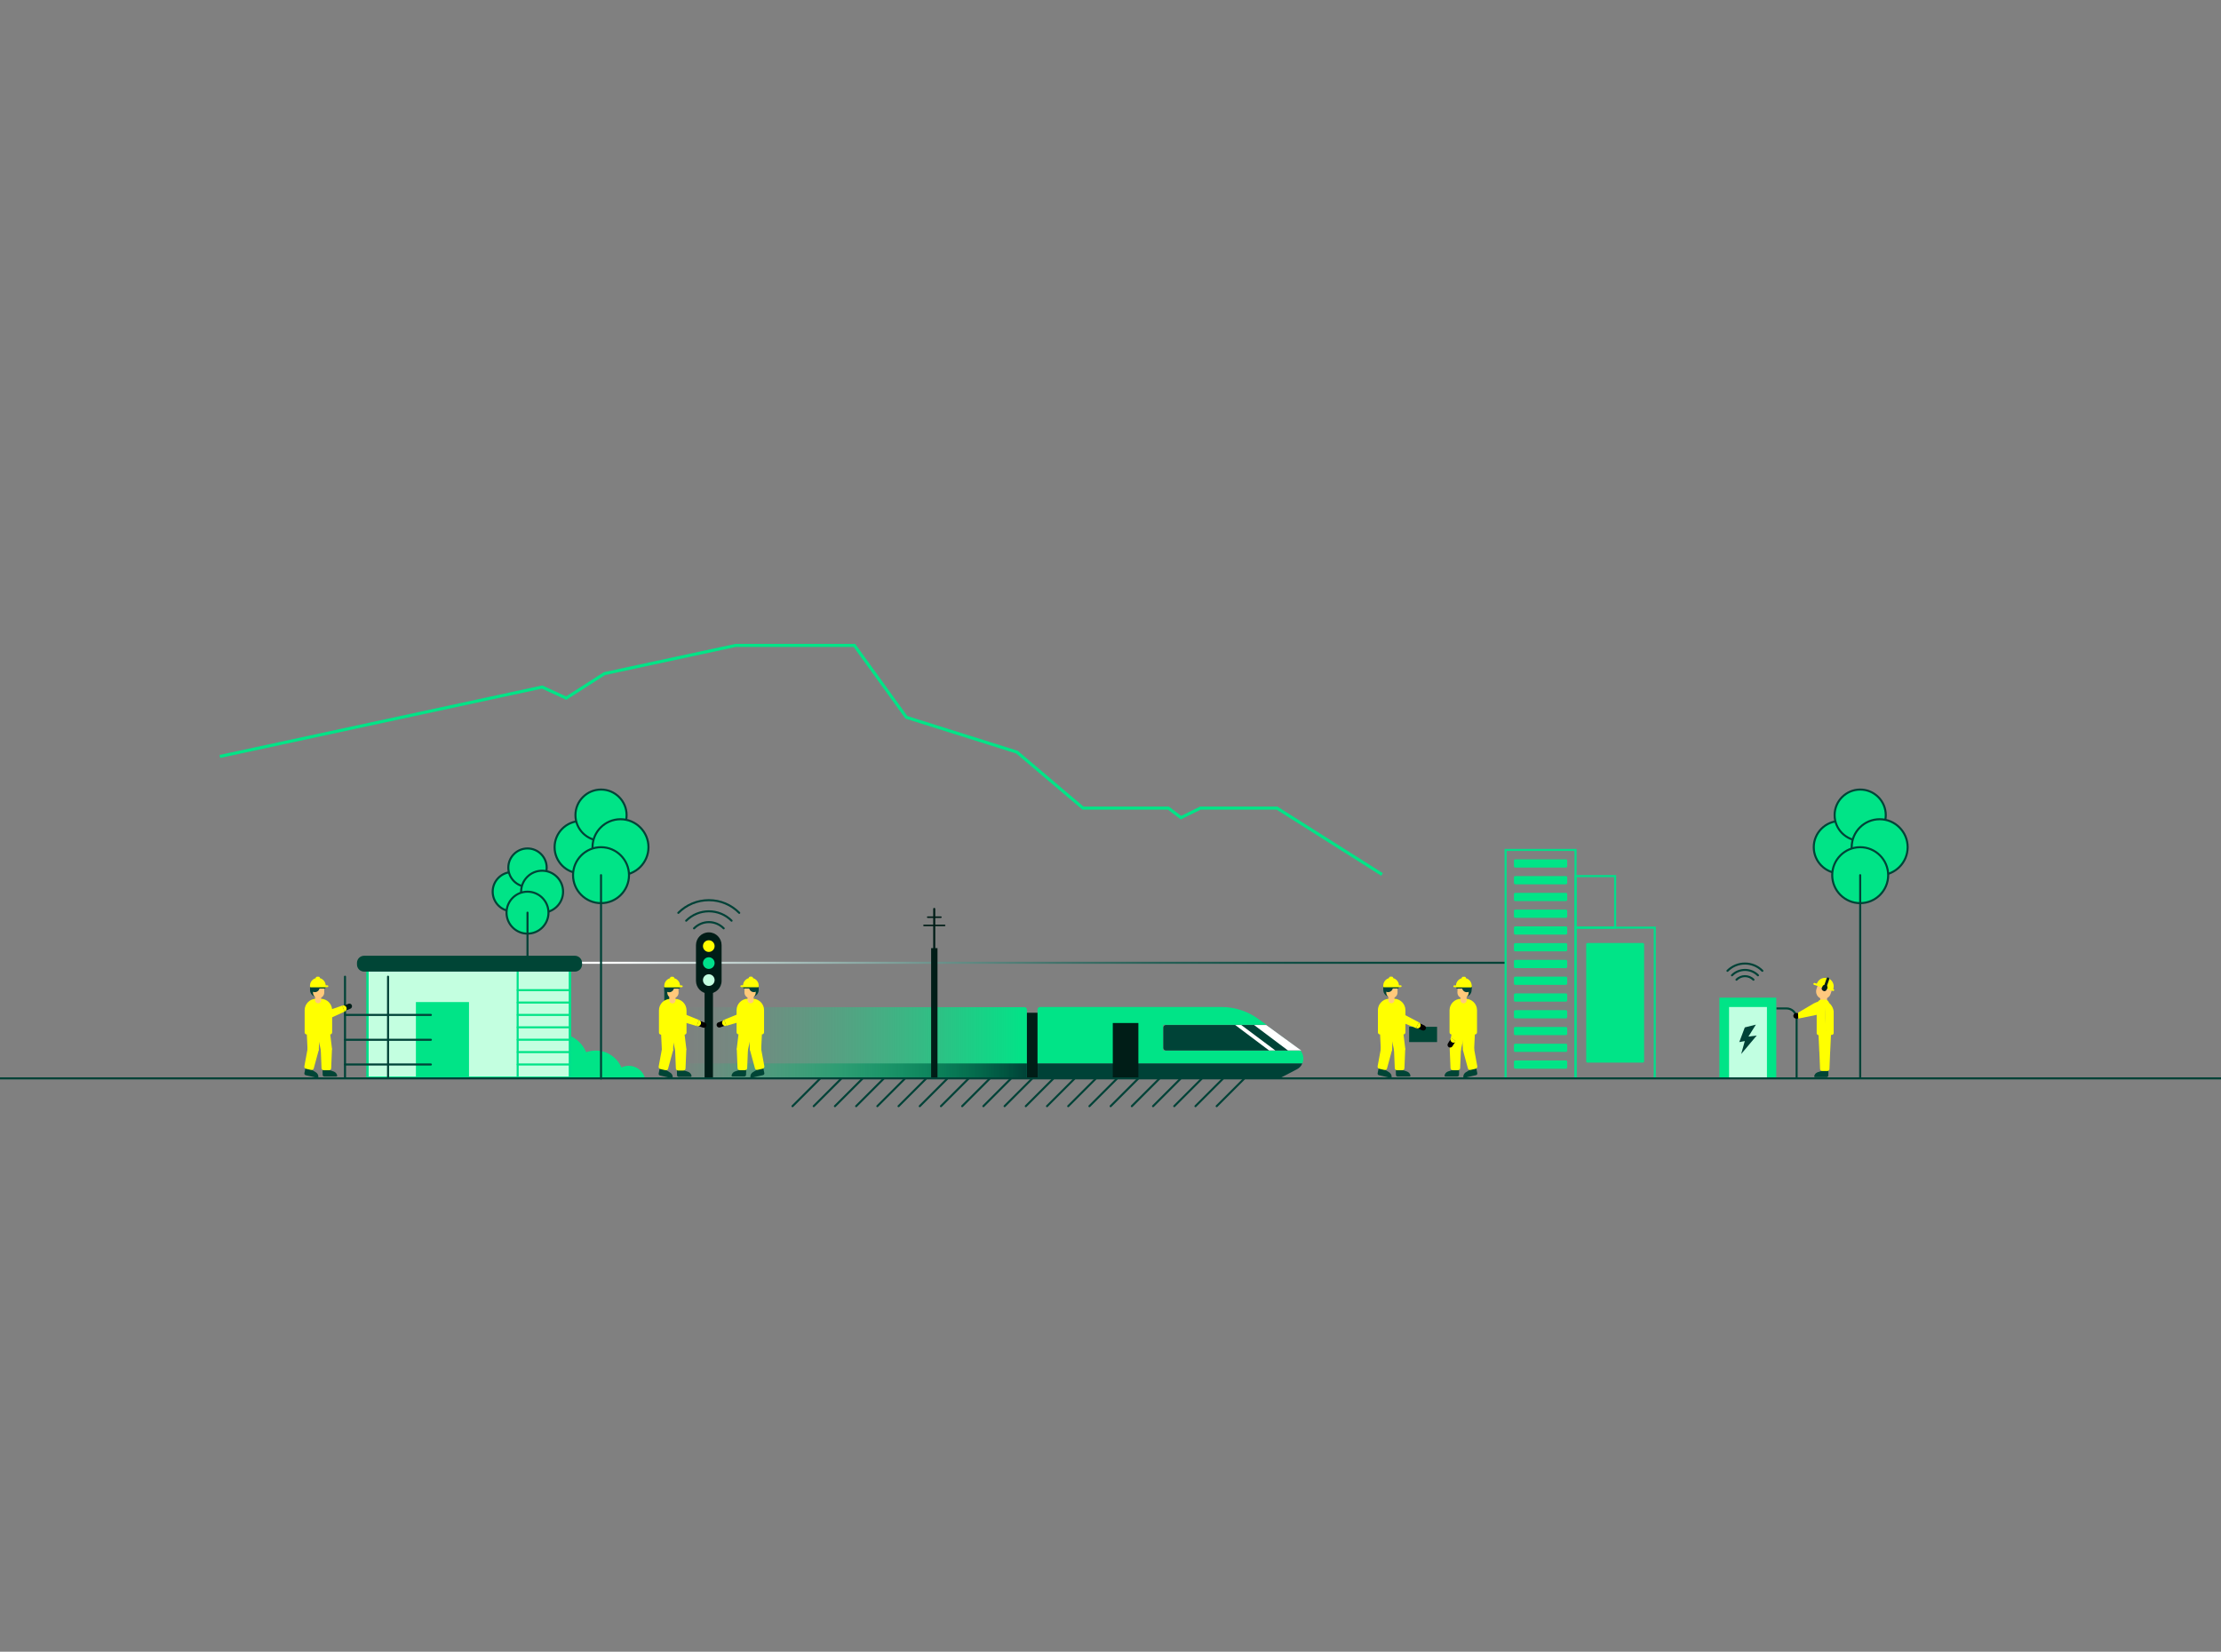 <svg viewBox="0 0 2573.26 1914.19" xmlns:xlink="http://www.w3.org/1999/xlink" xmlns="http://www.w3.org/2000/svg" id="Layer_1">
  <rect x="0" y="0" width="2573.26" height="1914.19" fill="#808080" stroke="none"/>
  <defs>
    <style>
      .cls-1 {
        fill: url(#linear-gradient);
      }

      .cls-2 {
        fill: #00e487;
      }

      .cls-3 {
        fill: #00e08b;
      }

      .cls-4 {
        fill: #004237;
      }

      .cls-5 {
        fill: #004536;
      }

      .cls-6 {
        fill: #004337;
      }

      .cls-7 {
        fill: #004437;
      }

      .cls-8 {
        fill: #001d17;
      }

      .cls-9 {
        fill: #fff;
      }

      .cls-10 {
        fill: #ff0;
      }

      .cls-11 {
        fill: #ffc97a;
      }

      .cls-12 {
        fill: #ffc87e;
      }

      .cls-13 {
        fill: #c1ffe1;
      }

      .cls-14 {
        fill: #c3ffe0;
      }

      .cls-15 {
        fill: url(#linear-gradient-3);
      }

      .cls-16 {
        fill: url(#linear-gradient-2);
      }
    </style>
    <linearGradient gradientUnits="userSpaceOnUse" gradientTransform="translate(-328.26 970)" y2="145.77" x2="2072.64" y1="145.77" x1="970.81" id="linear-gradient">
      <stop stop-color="#fff" offset=".06"></stop>
      <stop stop-color="#cddad8" offset=".16"></stop>
      <stop stop-color="#97b2ae" offset=".29"></stop>
      <stop stop-color="#699089" offset=".41"></stop>
      <stop stop-color="#43736b" offset=".53"></stop>
      <stop stop-color="#255e54" offset=".65"></stop>
      <stop stop-color="#104e44" offset=".77"></stop>
      <stop stop-color="#04453a" offset=".89"></stop>
      <stop stop-color="#004237" offset="1"></stop>
    </linearGradient>
    <linearGradient gradientUnits="userSpaceOnUse" gradientTransform="translate(444.55 970)" y2="238.69" x2="745.25" y1="238.69" x1="318.82" id="linear-gradient-2">
      <stop stop-opacity="0" stop-color="#00e487" offset="0"></stop>
      <stop stop-opacity=".03" stop-color="#00e487" offset=".1"></stop>
      <stop stop-opacity=".1" stop-color="#00e487" offset=".23"></stop>
      <stop stop-opacity=".23" stop-color="#00e487" offset=".39"></stop>
      <stop stop-opacity=".4" stop-color="#00e487" offset=".56"></stop>
      <stop stop-opacity=".62" stop-color="#00e487" offset=".74"></stop>
      <stop stop-opacity=".89" stop-color="#00e487" offset=".93"></stop>
      <stop stop-color="#00e487" offset="1"></stop>
    </linearGradient>
    <linearGradient gradientUnits="userSpaceOnUse" gradientTransform="translate(444.55 970)" y2="271.18" x2="745.25" y1="271.18" x1="318.82" id="linear-gradient-3">
      <stop stop-opacity="0" stop-color="#00e487" offset=".04"></stop>
      <stop stop-color="#004237" offset="1"></stop>
    </linearGradient>
  </defs>
  <path d="M747.05,1248.74c-2.45-7.86-9.91-13.58-18.59-13.58-3.06,0-5.92,.71-8.48,1.94-5-11.54-16.44-19.61-29.82-19.61-3.88,0-7.56,.71-11.03,1.94-5.41-12.97-18.28-22.06-33.19-22.06-17.05,0-31.25,11.85-35.03,27.67h-.2c-11.44,0-20.73,9.29-20.73,20.73,0,1.02,.1,2.04,.2,3.06v-.1" class="cls-2"></path>
  <rect height="2.37" width="1101.83" y="1114.58" x="642.56" class="cls-1"></rect>
  <g>
    <path d="M1189.79,1170.16v80.01h-426.42v-82.93h423.5c1.76,0,2.93,1.17,2.93,2.93Z" class="cls-16"></path>
    <rect height="76.49" width="12.68" y="1173.67" x="1189.79" class="cls-8"></rect>
    <path d="M1508.8,1232.6h-306.72v-62.64c0-1.56,1.37-2.93,2.93-2.93h210.52c15.42,0,30.44,5.07,42.93,14.24l8.98,6.44h-119.62v29.66h158.84c3.51,4.1,4.49,10.15,2.15,15.22Z" class="cls-2"></path>
    <path d="M1502.17,1239.43l-20.29,10.54h-279.6v-17.56h306.53c-1.17,3.12-3.51,5.46-6.63,7.02Z" class="cls-4"></path>
    <path d="M1347.82,1190.84c0-1.56,1.37-2.93,2.93-2.93h116.5l36.88,27.12c.98,.59,1.76,1.56,2.54,2.34h-155.91c-1.56,0-2.93-1.37-2.93-2.93v-23.61Z" class="cls-6"></path>
    <rect height="64.4" width="29.66" y="1185.57" x="1289.28" class="cls-8"></rect>
    <polygon points="1492.22 1217.38 1453 1187.91 1467.24 1187.91 1507.63 1217.38 1492.22 1217.38" class="cls-9"></polygon>
    <polygon points="1470.36 1217.38 1431.14 1187.91 1438.17 1187.91 1477.58 1217.38 1470.36 1217.38" class="cls-9"></polygon>
    <rect height="17.56" width="426.42" y="1232.4" x="763.37" class="cls-15"></rect>
  </g>
  <g>
    <g>
      <circle transform="translate(-209.79 822.11) rotate(-20.83)" r="30.32" cy="981.82" cx="2131.76" class="cls-2"></circle>
      <path d="M2131.76,1013.33c-17.37,0-31.51-14.14-31.51-31.51s14.14-31.51,31.51-31.51,31.51,14.14,31.51,31.51-14.14,31.51-31.51,31.51Zm0-60.65c-16.07,0-29.14,13.07-29.14,29.14s13.07,29.14,29.14,29.14,29.14-13.07,29.14-29.14-13.07-29.14-29.14-29.14Z" class="cls-7"></path>
    </g>
    <g>
      <circle transform="translate(740.69 2825.18) rotate(-76.72)" r="29.63" cy="944.64" cx="2155.23" class="cls-2"></circle>
      <path d="M2155.23,975.46c-16.99,0-30.82-13.83-30.82-30.82s13.83-30.82,30.82-30.82,30.82,13.83,30.82,30.82-13.83,30.82-30.82,30.82Zm0-59.27c-15.69,0-28.45,12.76-28.45,28.45s12.76,28.45,28.45,28.45,28.45-12.76,28.45-28.45-12.76-28.45-28.45-28.45Z" class="cls-7"></path>
    </g>
    <g>
      <circle transform="translate(859.8 2974.21) rotate(-80.78)" r="32.41" cy="981.82" cx="2177.79" class="cls-2"></circle>
      <path d="M2177.79,1015.42c-18.53,0-33.6-15.07-33.6-33.6s15.07-33.6,33.6-33.6,33.6,15.07,33.6,33.6-15.07,33.6-33.6,33.6Zm0-64.83c-17.22,0-31.23,14.01-31.23,31.23s14.01,31.23,31.23,31.23,31.23-14.01,31.23-31.23-14.01-31.23-31.23-31.23Z" class="cls-7"></path>
    </g>
    <g>
      <circle r="32.41" cy="1014.23" cx="2155.23" class="cls-2"></circle>
      <path d="M2155.23,1047.83c-18.53,0-33.6-15.07-33.6-33.6s15.07-33.6,33.6-33.6,33.6,15.07,33.6,33.6-15.07,33.6-33.6,33.6Zm0-64.83c-17.22,0-31.23,14.01-31.23,31.23s14.01,31.23,31.23,31.23,31.23-14.01,31.23-31.23-14.01-31.23-31.23-31.23Z" class="cls-7"></path>
    </g>
    <path d="M2155.23,1249.9c-.65,0-1.19-.53-1.19-1.19v-234.49c0-.66,.53-1.19,1.19-1.19s1.19,.53,1.19,1.19v234.49c0,.66-.53,1.19-1.19,1.19Z" class="cls-4"></path>
  </g>
  <g>
    <g>
      <circle transform="translate(-305.12 303.4) rotate(-20.83)" r="30.32" cy="981.82" cx="672.88" class="cls-2"></circle>
      <path d="M672.88,1013.33c-17.37,0-31.51-14.14-31.51-31.51s14.14-31.51,31.51-31.51,31.51,14.14,31.51,31.51-14.14,31.51-31.51,31.51Zm0-60.65c-16.07,0-29.14,13.07-29.14,29.14s13.07,29.14,29.14,29.14,29.14-13.07,29.14-29.14-13.07-29.14-29.14-29.14Z" class="cls-7"></path>
    </g>
    <g>
      <circle transform="translate(-383 1405.33) rotate(-76.72)" r="29.63" cy="944.64" cx="696.35" class="cls-2"></circle>
      <path d="M696.35,975.46c-16.99,0-30.82-13.83-30.82-30.82s13.83-30.82,30.82-30.82,30.82,13.83,30.82,30.82-13.83,30.82-30.82,30.82Zm0-59.27c-15.69,0-28.45,12.76-28.45,28.45s12.76,28.45,28.45,28.45,28.45-12.76,28.45-28.45-12.76-28.45-28.45-28.45Z" class="cls-7"></path>
    </g>
    <g>
      <circle transform="translate(-365.39 1534.18) rotate(-80.78)" r="32.41" cy="981.82" cx="718.91" class="cls-2"></circle>
      <path d="M718.91,1015.42c-18.53,0-33.6-15.07-33.6-33.6s15.07-33.6,33.6-33.6,33.6,15.07,33.6,33.6-15.07,33.6-33.6,33.6Zm0-64.83c-17.22,0-31.23,14.01-31.23,31.23s14.01,31.23,31.23,31.23,31.23-14.01,31.23-31.23-14.01-31.23-31.23-31.23Z" class="cls-7"></path>
    </g>
    <g>
      <circle r="32.41" cy="1014.23" cx="696.35" class="cls-2"></circle>
      <path d="M696.35,1047.83c-18.53,0-33.6-15.07-33.6-33.6s15.07-33.6,33.6-33.6,33.6,15.07,33.6,33.6-15.07,33.6-33.6,33.6Zm0-64.83c-17.22,0-31.23,14.01-31.23,31.23s14.01,31.23,31.23,31.23,31.23-14.01,31.23-31.23-14.01-31.23-31.23-31.23Z" class="cls-7"></path>
    </g>
    <path d="M696.35,1251.12c-.65,0-1.19-.53-1.19-1.19v-235.71c0-.66,.53-1.19,1.19-1.19s1.19,.53,1.19,1.19v235.71c0,.66-.53,1.19-1.19,1.19Z" class="cls-4"></path>
  </g>
  <g>
    <g>
      <circle transform="translate(-328.63 278.57) rotate(-20.83)" r="22.74" cy="1033.37" cx="593.57" class="cls-2"></circle>
      <path d="M593.57,1057.3c-13.19,0-23.93-10.73-23.93-23.93s10.73-23.93,23.93-23.93,23.93,10.73,23.93,23.93-10.73,23.93-23.93,23.93Zm0-45.49c-11.89,0-21.56,9.67-21.56,21.56s9.67,21.56,21.56,21.56,21.56-9.67,21.56-21.56-9.67-21.56-21.56-21.56Z" class="cls-7"></path>
    </g>
    <g>
      <circle transform="translate(-507.83 1369.3) rotate(-76.72)" r="22.23" cy="1005.49" cx="611.17" class="cls-2"></circle>
      <path d="M611.17,1028.9c-12.91,0-23.41-10.5-23.41-23.41s10.5-23.41,23.41-23.41,23.41,10.5,23.41,23.41-10.5,23.41-23.41,23.41Zm0-44.45c-11.6,0-21.04,9.44-21.04,21.04s9.44,21.04,21.04,21.04,21.04-9.44,21.04-21.04-9.44-21.04-21.04-21.04Z" class="cls-7"></path>
    </g>
    <g>
      <circle transform="translate(-492.55 1487.82) rotate(-80.78)" r="24.31" cy="1033.37" cx="628.09" class="cls-2"></circle>
      <path d="M628.09,1058.87c-14.06,0-25.5-11.44-25.5-25.49s11.44-25.5,25.5-25.5,25.5,11.44,25.5,25.5-11.44,25.49-25.5,25.49Zm0-48.62c-12.75,0-23.12,10.37-23.12,23.13s10.37,23.12,23.12,23.12,23.12-10.37,23.12-23.12-10.37-23.13-23.12-23.13Z" class="cls-7"></path>
    </g>
    <g>
      <circle r="24.31" cy="1057.68" cx="611.17" class="cls-2"></circle>
      <path d="M611.17,1083.18c-14.06,0-25.5-11.44-25.5-25.5s11.44-25.49,25.5-25.49,25.5,11.44,25.5,25.49-11.44,25.5-25.5,25.5Zm0-48.62c-12.75,0-23.12,10.37-23.12,23.12s10.37,23.13,23.12,23.13,23.12-10.37,23.12-23.13-10.37-23.12-23.12-23.12Z" class="cls-7"></path>
    </g>
    <path d="M611.17,1224.98c-.65,0-1.19-.53-1.19-1.19v-166.11c0-.66,.53-1.19,1.19-1.19s1.19,.53,1.19,1.19v166.11c0,.66-.53,1.19-1.19,1.19Z" class="cls-4"></path>
  </g>
  <g>
    <g>
      <path d="M821.2,1080.51h0c8.37,0,14.84,6.75,14.84,14.84v41.29c0,8.37-6.75,14.84-14.84,14.84h0c-8.37,0-14.84-6.75-14.84-14.84v-41.29c0-8.1,6.48-14.84,14.84-14.84Z" class="cls-8"></path>
      <circle r="6.75" cy="1096.43" cx="821.2" class="cls-10"></circle>
      <circle r="6.75" cy="1116.13" cx="821.2" class="cls-3"></circle>
      <circle r="6.75" cy="1135.83" cx="821.2" class="cls-14"></circle>
    </g>
    <rect height="102.56" width="9.72" y="1146.9" x="816.34" class="cls-8"></rect>
  </g>
  <g>
    <g>
      <g>
        <rect height="130.25" width="234.41" y="1118.47" x="425.8" class="cls-14"></rect>
        <path d="M661.39,1249.9h-236.78v-132.62h236.78v132.62Zm-234.41-2.37h232.04v-127.88h-232.04v127.88Z" class="cls-3"></path>
      </g>
      <g>
        <rect height="130.25" width="60.9" y="1118.47" x="599.76" class="cls-14"></rect>
        <path d="M661.85,1249.9h-63.27v-132.62h63.27v132.62Zm-60.9-2.37h58.53v-127.88h-58.53v127.88Z" class="cls-3"></path>
      </g>
      <rect height="87.43" width="61.51" y="1161.29" x="481.87" class="cls-2"></rect>
      <path d="M661.39,1249.9h-236.78v-132.62h236.78v132.62Zm-234.41-2.37h232.04v-127.88h-232.04v127.88Z" class="cls-3"></path>
      <path d="M674.38,1115.91v1.81c0,4.67-3.77,8.29-8.29,8.29h-244.21c-4.67,0-8.29-3.77-8.29-8.29v-1.81c0-4.67,3.77-8.29,8.29-8.29h244.21c4.52,0,8.29,3.77,8.29,8.29Z" class="cls-5"></path>
    </g>
    <path d="M399.72,1249.45c-.65,0-1.19-.53-1.19-1.19v-116.38c0-.66,.53-1.19,1.19-1.19s1.19,.53,1.19,1.19v116.38c0,.66-.53,1.19-1.19,1.19Z" class="cls-4"></path>
    <g>
      <path d="M499.21,1177.39h-99.49c-.65,0-1.19-.53-1.19-1.19s.53-1.19,1.19-1.19h99.49c.65,0,1.19,.53,1.19,1.19s-.53,1.19-1.19,1.19Z" class="cls-4"></path>
      <path d="M499.21,1206.19h-99.49c-.65,0-1.19-.53-1.19-1.19s.53-1.19,1.19-1.19h99.49c.65,0,1.19,.53,1.19,1.19s-.53,1.19-1.19,1.19Z" class="cls-4"></path>
      <path d="M499.21,1234.83h-99.49c-.65,0-1.19-.53-1.19-1.19s.53-1.19,1.19-1.19h99.49c.65,0,1.19,.53,1.19,1.19s-.53,1.19-1.19,1.19Z" class="cls-4"></path>
    </g>
    <path d="M449.61,1249.45c-.65,0-1.19-.53-1.19-1.19v-116.38c0-.66,.53-1.19,1.19-1.19s1.19,.53,1.19,1.19v116.38c0,.66-.53,1.19-1.19,1.19Z" class="cls-4"></path>
  </g>
  <g>
    <path d="M2082.75,1249.05h-2.37v-68.67c0-5.81-4.73-10.54-10.54-10.54h-11.84v-2.37h11.84c7.12,0,12.91,5.79,12.91,12.92v68.67Z" class="cls-5"></path>
    <g>
      <polyline points="1992.09 1249.35 1992.09 1156.21 2057.99 1156.21 2057.99 1249.35" class="cls-2"></polyline>
      <rect height="81.83" width="43.87" y="1167.03" x="2003.31" class="cls-13"></rect>
      <polygon points="2035.36 1200.08 2017.33 1221.51 2021.54 1206.49 2015.13 1207.69 2021.54 1190.66 2034.36 1187.46 2025.74 1201.28 2035.36 1200.08" class="cls-4"></polygon>
    </g>
    <g>
      <path d="M2077.73,1177.19h0c0,1.92,1.53,3.26,3.26,3.26h1.15c1.92,0,3.26-1.53,3.26-3.26h0c0-1.92-1.53-3.26-3.26-3.26h-1.15c-1.72,0-3.06,1.53-3.26,3.26Z"></path>
      <path d="M2107.55,1137.52l-3.01,8.76c-1.37,4.38,.82,9.58,5.47,10.94h0c4.38,1.37,9.58-.82,10.94-5.47l3.01-8.76h0l-16.42-5.47h0Z" class="cls-12"></path>
      <path d="M2123.97,1146.27h0c1.92-5.2-1.09-10.94-6.29-12.59h0c-4.93-1.37-9.85,.55-12.04,4.93l-1.37,2.74,19.15,6.57,.55-1.64Z" class="cls-10"></path>
      <path d="M2100.99,1139.98h0c-.27,.55,.27,1.09,.82,1.37l21.89,7.11c.55,.27,1.09-.27,1.37-.82h0c.27-.55-.27-1.09-.82-1.37l-21.89-7.11c-.55-.27-1.09,.27-1.37,.82Z" class="cls-10"></path>
      <rect height="7.94" width="7.93" y="1153.94" x="2108.92" class="cls-12"></rect>
      <path d="M2111.38,1143.54l-.55,1.09c-.82,1.37,.27,3.28,1.92,3.83h0c1.37,.82,3.28-.27,3.83-1.92l.55-1.09c.82-1.64-.27-3.56-1.92-4.1h0c-1.64-.27-3.28,.27-3.83,2.19Z" class="cls-8"></path>
      <path d="M2116.31,1133.96l-2.74,7.94h0l3.01,1.09h0l2.74-7.94c0-1.09,0-1.92-1.09-2.19h0c-1.09-.27-1.64,.27-1.92,1.09Z" class="cls-8"></path>
      <path d="M2114.12,1159.68c-4.38,0-8.76,1.09-12.86,3.28l-18.06,10.67,.27,6.84,21.34-4.38v21.07s0,.27,0,.27c0,1.09,1.09,2.19,2.19,2.19h8.76" class="cls-10"></path>
      <path d="M2115.49,1199.36h4.38s2.46,0,2.46,0h.27c1.09-.27,2.19-1.37,1.92-2.46v-24.9c-.82-5.75-4.65-10.67-10.12-12.31h-.55" class="cls-10"></path>
      <path d="M2105.91,1162.69v.82h13.13s0-.82,0-.82c0-2.19-1.92-4.1-4.1-4.1h-4.93c-2.19,0-4.1,1.92-4.1,4.1Z" class="cls-10"></path>
      <path d="M2118.5,1238.12h-7.72v2.84s-4.68,1.6-4.68,1.6c-1.38,.47-2.61,1.36-3.36,2.61-.37,.61-.63,1.28-.77,1.99-.12,.62,.33,1.21,.97,1.21h13.42c1.06,0,1.93-.85,1.96-1.91l.18-8.35Z" class="cls-5"></path>
      <path d="M2108.73,1238.91c.05,1.28,1.15,2.33,2.43,2.33h6.02c1.28,0,2.38-1.05,2.43-2.33l.86-20.95c.05-1.28-.95-2.33-2.24-2.33h-8.12c-1.28,0-2.29,1.05-2.24,2.33l.86,20.95Z" class="cls-10"></path>
      <path d="M2107.82,1217.8c.06,1.28,1.16,2.33,2.44,2.33h7.81c1.28,0,2.38-1.05,2.44-2.33l.99-20.85c.06-1.28-.94-2.33-2.22-2.33h-10.23c-1.28,0-2.28,1.05-2.22,2.33l.99,20.85Z" class="cls-10"></path>
    </g>
  </g>
  <g>
    <path d="M1872.5,1076.21h-48.27v-62.09h48.27v62.09Zm-45.89-2.37h43.52v-57.35h-43.52v57.35Z" class="cls-3"></path>
    <polygon points="1918.4 1249.38 1916.03 1249.38 1916.03 1076.21 1826.61 1076.21 1826.61 1249.38 1824.24 1249.38 1824.24 1073.84 1918.4 1073.84 1918.4 1249.38" class="cls-3"></polygon>
    <polygon points="1826.61 1249.38 1824.24 1249.38 1824.24 986.19 1745.57 986.19 1745.57 1249.38 1743.2 1249.38 1743.2 983.82 1826.61 983.82 1826.61 1249.38" class="cls-3"></polygon>
    <path d="M1814.24,1005.4h-58.66c-.84,0-1.53-.68-1.53-1.53v-6.47c0-.84,.68-1.53,1.53-1.53h58.66c.84,0,1.53,.68,1.53,1.53v6.47c0,.84-.68,1.53-1.53,1.53" class="cls-2"></path>
    <path d="M1814.24,1024.82h-58.66c-.84,0-1.53-.68-1.53-1.53v-6.47c0-.84,.68-1.53,1.53-1.53h58.66c.84,0,1.53,.68,1.53,1.53v6.47c0,.84-.68,1.53-1.53,1.53" class="cls-2"></path>
    <path d="M1814.24,1044.25h-58.66c-.84,0-1.53-.68-1.53-1.53v-6.47c0-.84,.68-1.53,1.53-1.53h58.66c.84,0,1.53,.68,1.53,1.53v6.47c0,.84-.68,1.53-1.53,1.53" class="cls-2"></path>
    <path d="M1814.24,1063.67h-58.66c-.84,0-1.53-.68-1.53-1.53v-6.47c0-.84,.68-1.53,1.53-1.53h58.66c.84,0,1.53,.68,1.53,1.53v6.47c0,.84-.68,1.53-1.53,1.53" class="cls-2"></path>
    <path d="M1814.24,1083.1h-58.66c-.84,0-1.53-.68-1.53-1.53v-6.47c0-.84,.68-1.53,1.53-1.53h58.66c.84,0,1.53,.68,1.53,1.53v6.47c0,.84-.68,1.53-1.53,1.53" class="cls-2"></path>
    <path d="M1814.24,1102.52h-58.66c-.84,0-1.53-.68-1.53-1.53v-6.47c0-.84,.68-1.53,1.53-1.53h58.66c.84,0,1.53,.68,1.53,1.53v6.47c0,.84-.68,1.53-1.53,1.53" class="cls-2"></path>
    <path d="M1814.24,1121.95h-58.66c-.84,0-1.53-.68-1.53-1.53v-6.47c0-.84,.68-1.53,1.53-1.53h58.66c.84,0,1.53,.68,1.53,1.53v6.47c0,.84-.68,1.53-1.53,1.53" class="cls-2"></path>
    <path d="M1814.24,1141.37h-58.66c-.84,0-1.53-.68-1.53-1.53v-6.47c0-.84,.68-1.53,1.53-1.53h58.66c.84,0,1.53,.68,1.53,1.53v6.47c0,.84-.68,1.53-1.53,1.53" class="cls-2"></path>
    <path d="M1814.24,1160.8h-58.66c-.84,0-1.53-.68-1.53-1.53v-6.47c0-.84,.68-1.53,1.53-1.53h58.66c.84,0,1.53,.68,1.53,1.53v6.47c0,.84-.68,1.53-1.53,1.53" class="cls-2"></path>
    <path d="M1814.24,1180.22h-58.66c-.84,0-1.53-.68-1.53-1.53v-6.47c0-.84,.68-1.53,1.53-1.53h58.66c.84,0,1.53,.68,1.53,1.53v6.47c0,.84-.68,1.53-1.53,1.53" class="cls-2"></path>
    <path d="M1814.24,1199.65h-58.66c-.84,0-1.53-.68-1.53-1.53v-6.47c0-.84,.68-1.53,1.53-1.53h58.66c.84,0,1.53,.68,1.53,1.53v6.47c0,.84-.68,1.53-1.53,1.53" class="cls-2"></path>
    <path d="M1814.24,1219.07h-58.66c-.84,0-1.53-.68-1.53-1.53v-6.47c0-.84,.68-1.53,1.53-1.53h58.66c.84,0,1.53,.68,1.53,1.53v6.47c0,.84-.68,1.53-1.53,1.53" class="cls-2"></path>
    <path d="M1814.24,1238.5h-58.66c-.84,0-1.53-.68-1.53-1.53v-6.47c0-.84,.68-1.53,1.53-1.53h58.66c.84,0,1.53,.68,1.53,1.53v6.47c0,.84-.68,1.53-1.53,1.53" class="cls-2"></path>
    <path d="M1903.34,1231.48h-64.05c-.84,0-1.53-.68-1.53-1.53v-135.58c0-.84,.68-1.53,1.53-1.53h64.05c.84,0,1.53,.68,1.53,1.53v135.58c0,.84-.68,1.53-1.53,1.53" class="cls-2"></path>
  </g>
  <g>
    <path d="M864.57,1237.03h-7.93v2.92s-4.81,1.65-4.81,1.65c-1.42,.48-2.68,1.4-3.45,2.68-.38,.63-.64,1.32-.79,2.05-.13,.64,.34,1.24,.99,1.24h13.78c1.09,0,1.99-.87,2.01-1.97l.19-8.57Z" class="cls-5"></path>
    <path d="M883.83,1235.2l-7.73,1.76,.65,2.85-4.32,2.67c-1.27,.79-2.3,1.96-2.76,3.38-.23,.7-.33,1.43-.31,2.17,.02,.65,.61,1.13,1.24,.99l13.43-3.06c1.07-.24,1.74-1.29,1.52-2.36l-1.72-8.4Z" class="cls-5"></path>
    <path d="M854.53,1237.84c.05,1.32,1.18,2.39,2.49,2.39h6.18c1.32,0,2.44-1.08,2.49-2.39l.88-21.51c.05-1.32-.98-2.39-2.3-2.39h-8.34c-1.32,0-2.35,1.08-2.3,2.39l.88,21.51Z" class="cls-10"></path>
    <path d="M853.63,1214.91c-.16,1.31,.77,2.56,2.07,2.78l7.91,1.35c1.3,.22,2.59-.65,2.88-1.94l4.6-20.93c.28-1.29-.55-2.52-1.85-2.74l-10.35-1.77c-1.3-.22-2.49,.67-2.65,1.98l-2.6,21.27Z" class="cls-10"></path>
    <path d="M874.68,1238.11c.35,1.27,1.68,2.07,2.96,1.78l6.03-1.37c1.28-.29,2.14-1.59,1.9-2.89l-3.92-21.17c-.24-1.3-1.49-2.12-2.77-1.82l-8.13,1.85c-1.28,.29-2.05,1.57-1.71,2.84l5.64,20.78Z" class="cls-10"></path>
    <path d="M868.86,1216.16c.06,1.32,1.19,2.39,2.51,2.39h8.02c1.32,0,2.45-1.08,2.51-2.39l1.01-21.41c.06-1.32-.96-2.39-2.28-2.39h-10.5c-1.32,0-2.34,1.08-2.28,2.39l1.01,21.41Z" class="cls-10"></path>
    <g>
      <path d="M871.96,1198.75h10.89c1.32,0,2.4-1.08,2.4-2.4v-25.39s0-.04,0-.05c0-.05,0-.09,0-.14,0-.01,0-.02,0-.04,0,0,0,0,0-.01,0,0,0-.02,0-.03,0-7.34-5.95-13.29-13.29-13.29h-5.27c-7.34,0-13.29,5.95-13.29,13.29,0,0,0,.02,0,.03,0,0,0,0,0,.01,0,.01,0,.02,0,.04,0,.05,0,.09,0,.14,0,.02,0,.04,0,.05v25.39c0,1.32,1.08,2.4,2.4,2.4h10.89s5.27,0,5.27,0Z" class="cls-10"></path>
      <g>
        <path d="M872.64,1165.11c2.27-1.48,5.31-.85,6.79,1.42,1.48,2.27,.85,5.31-1.42,6.79l-12.51,8.18c-2.27,1.48-5.31,.85-6.79-1.42-1.48-2.27-.85-5.31,1.42-6.79l12.51-8.18Z" class="cls-10"></path>
        <path d="M832.32,1184.82c-1.61,.56-2.45,2.32-1.89,3.93,.56,1.61,2.32,2.45,3.93,1.89l7.02-2.45-2.03-5.82-7.02,2.45Z"></path>
        <g>
          <path d="M839.12,1181.75l21.66-8.8c2.56-.89,5.36,.46,6.25,3.01,.89,2.56-.46,5.36-3.01,6.25l-22.43,6.6" class="cls-10"></path>
          <path d="M841.59,1188.81c-1.95,.68-4.09-.35-4.77-2.3-.68-1.95,.35-4.09,2.3-4.77" class="cls-10"></path>
        </g>
      </g>
      <g>
        <path d="M870.93,1155.31h0c4.47,0,8.09-3.62,8.09-8.09v-2.07c0-4.47-3.62-8.09-8.09-8.09-4.47,0-8.09,3.62-8.09,8.09v2.07c0,4.47,3.62,8.09,8.09,8.09" class="cls-4"></path>
        <path d="M869.06,1156.77h0c3.6,0,6.52-2.92,6.52-6.52v-4.08c0-3.6-2.92-6.52-6.52-6.52-3.6,0-6.52,2.92-6.52,6.52v4.08c0,3.6,2.92,6.52,6.52,6.52" class="cls-11"></path>
        <path d="M875.58,1145.57c.93,0,1.65-.86,1.45-1.77-.81-3.69-4.1-6.45-8.03-6.45s-7.22,2.76-8.03,6.45c-.2,.91,.51,1.77,1.45,1.77h13.16Z" class="cls-4"></path>
        <path d="M866.12,1155.99c0-1.95,1.58-3.54,3.54-3.54s3.54,1.58,3.54,3.54v3.15c0,1.95-1.58,3.54-3.54,3.54-1.95,0-3.54-1.58-3.54-3.54v-3.15Z" class="cls-11"></path>
      </g>
      <circle r="5.57" cy="1144.21" cx="873.45" class="cls-4"></circle>
      <g>
        <path d="M861.29,1143.91h17.38c.22,0,.39-.17,.39-.39v-1.29c0-4.98-4.07-9.02-9.09-9.02h0c-5.02,0-9.09,4.04-9.09,9.02h0v1.29c0,.21,.17,.39,.39,.39,0,0,0,0,.01,0Z" class="cls-10"></path>
        <path d="M858.87,1143.91h19.17c.57,0,1.03-.46,1.03-1.02h0c0-.56-.46-1.02-1.03-1.02h-19.17c-.57,0-1.03,.46-1.03,1.02h0c0,.56,.46,1.02,1.03,1.02Z" class="cls-10"></path>
        <path d="M869.1,1138.57h1.74c.84,0,1.53-.68,1.53-1.52v-3.68c0-.84-.68-1.52-1.53-1.52h-1.74c-.84,0-1.53,.68-1.53,1.52v3.68c0,.84,.68,1.52,1.53,1.52Z" class="cls-10"></path>
      </g>
    </g>
  </g>
  <g>
    <rect height="15.87" width="5.89" y="1144.05" x="769.66" class="cls-5"></rect>
    <g>
      <path d="M784.2,1237.44h7.95v2.93s4.82,1.65,4.82,1.65c1.42,.49,2.69,1.4,3.46,2.69,.38,.63,.65,1.32,.79,2.05,.13,.64-.34,1.24-1,1.24h-13.82c-1.1,0-1.99-.88-2.01-1.97l-.19-8.6Z" class="cls-5"></path>
      <path d="M764.88,1235.61l7.75,1.77-.65,2.86,4.33,2.68c1.28,.79,2.31,1.96,2.77,3.39,.23,.7,.34,1.43,.31,2.18-.02,.65-.61,1.14-1.25,.99l-13.47-3.07c-1.07-.24-1.75-1.3-1.53-2.37l1.73-8.43Z" class="cls-5"></path>
      <path d="M794.27,1238.25c-.05,1.32-1.18,2.4-2.5,2.4h-6.2c-1.32,0-2.45-1.08-2.5-2.4l-.89-21.58c-.05-1.32,.98-2.4,2.3-2.4h8.37c1.32,0,2.36,1.08,2.3,2.4l-.89,21.58Z" class="cls-10"></path>
      <path d="M795.17,1215.26c.16,1.31-.77,2.57-2.08,2.79l-7.93,1.35c-1.3,.22-2.6-.65-2.88-1.94l-4.61-20.99c-.28-1.29,.55-2.53,1.85-2.75l10.38-1.77c1.3-.22,2.5,.67,2.66,1.98l2.61,21.33Z" class="cls-10"></path>
      <path d="M774.06,1238.53c-.35,1.28-1.68,2.08-2.97,1.79l-6.04-1.38c-1.29-.29-2.15-1.6-1.91-2.9l3.93-21.24c.24-1.3,1.49-2.12,2.78-1.83l8.16,1.86c1.29,.29,2.06,1.58,1.71,2.85l-5.66,20.84Z" class="cls-10"></path>
      <path d="M779.9,1216.51c-.06,1.32-1.2,2.4-2.52,2.4h-8.04c-1.32,0-2.45-1.08-2.52-2.4l-1.02-21.47c-.06-1.32,.97-2.4,2.29-2.4h10.53c1.32,0,2.35,1.08,2.29,2.4l-1.02,21.47Z" class="cls-10"></path>
      <g>
        <path d="M776.79,1199.05h-10.92c-1.32,0-2.4-1.08-2.4-2.4v-25.46s0-.04,0-.05c0-.05,0-.09,0-.14,0-.01,0-.02,0-.04,0,0,0,0,0-.01,0,0,0-.02,0-.03,0-7.36,5.97-13.33,13.33-13.33h5.29c7.36,0,13.33,5.97,13.33,13.33,0,0,0,.02,0,.03,0,0,0,0,0,.01,0,.01,0,.03,0,.04,0,.05,0,.09,0,.14,0,.02,0,.04,0,.05v25.46c0,1.32-1.08,2.4-2.4,2.4h-16.21Z" class="cls-10"></path>
        <g>
          <path d="M776.11,1165.32c-2.27-1.49-5.32-.85-6.81,1.43-1.49,2.27-.85,5.32,1.43,6.81l12.55,8.2c2.27,1.49,5.32,.85,6.81-1.43,1.49-2.27,.85-5.32-1.43-6.81l-12.55-8.2Z" class="cls-10"></path>
          <path d="M816.55,1185.08c1.61,.56,2.46,2.33,1.9,3.94-.56,1.61-2.33,2.46-3.94,1.9l-7.04-2.46,2.04-5.84,7.04,2.46Z"></path>
          <g>
            <path d="M809.72,1182l-21.72-8.82c-2.57-.9-5.37,.46-6.27,3.02s.46,5.37,3.02,6.27l22.49,6.62" class="cls-10"></path>
            <path d="M807.25,1189.09c1.96,.68,4.1-.35,4.78-2.31,.68-1.96-.35-4.1-2.31-4.78" class="cls-10"></path>
          </g>
        </g>
        <g>
          <path d="M777.82,1155.49h0c-4.48,0-8.11-3.63-8.11-8.11v-2.07c0-4.48,3.63-8.11,8.11-8.11s8.11,3.63,8.11,8.11v2.07c0,4.48-3.63,8.11-8.11,8.11" class="cls-4"></path>
          <path d="M779.69,1156.95h0c-3.61,0-6.54-2.93-6.54-6.54v-4.1c0-3.61,2.93-6.54,6.54-6.54,3.61,0,6.54,2.93,6.54,6.54v4.1c0,3.61-2.93,6.54-6.54,6.54" class="cls-11"></path>
          <path d="M773.16,1145.71c-.93,0-1.65-.86-1.45-1.77,.81-3.7,4.11-6.47,8.05-6.47,3.94,0,7.24,2.77,8.05,6.47,.2,.91-.52,1.77-1.45,1.77h-13.2Z" class="cls-4"></path>
          <path d="M782.65,1156.17c0-1.96-1.59-3.55-3.55-3.55-1.96,0-3.55,1.59-3.55,3.55v3.16c0,1.96,1.59,3.55,3.55,3.55s3.55-1.59,3.55-3.55v-3.16Z" class="cls-11"></path>
        </g>
        <circle r="5.58" cy="1144.35" cx="775.29" class="cls-4"></circle>
        <g>
          <path d="M787.49,1144.05h-17.43c-.22,0-.39-.17-.39-.39v-1.29c0-5,4.08-9.05,9.11-9.05h0c5.03,0,9.11,4.05,9.11,9.05h0v1.29c0,.21-.18,.39-.39,.39,0,0,0,0-.01,0Z" class="cls-10"></path>
          <path d="M789.92,1144.05h-19.23c-.57,0-1.03-.46-1.03-1.02h0c0-.56,.46-1.02,1.03-1.02h19.23c.57,0,1.03,.46,1.03,1.02h0c0,.56-.46,1.02-1.03,1.02Z" class="cls-10"></path>
          <rect ry="1.53" rx="1.53" height="6.73" width="4.81" y="1131.96" x="776.37" class="cls-10"></rect>
        </g>
      </g>
    </g>
  </g>
  <g>
    <g>
      <path d="M1690.61,1237.1h-7.92v2.92s-4.8,1.65-4.8,1.65c-1.42,.48-2.68,1.4-3.45,2.68-.38,.63-.64,1.32-.79,2.05-.13,.64,.34,1.24,.99,1.24h13.77c1.09,0,1.98-.87,2.01-1.96l.19-8.57Z" class="cls-5"></path>
      <path d="M1709.86,1235.27l-7.73,1.76,.65,2.85-4.32,2.67c-1.27,.79-2.3,1.96-2.76,3.38-.23,.7-.33,1.43-.31,2.17,.02,.65,.61,1.13,1.24,.99l13.43-3.06c1.06-.24,1.74-1.29,1.52-2.36l-1.72-8.4Z" class="cls-5"></path>
      <path d="M1680.58,1237.9c.05,1.32,1.18,2.39,2.49,2.39h6.18c1.32,0,2.44-1.08,2.49-2.39l.88-21.51c.05-1.32-.98-2.39-2.3-2.39h-8.34c-1.32,0-2.35,1.08-2.3,2.39l.88,21.51Z" class="cls-10"></path>
      <path d="M1679.67,1214.99c-.16,1.31,.77,2.56,2.07,2.78l7.9,1.35c1.3,.22,2.59-.65,2.88-1.94l4.6-20.92c.28-1.29-.55-2.52-1.85-2.74l-10.35-1.77c-1.3-.22-2.49,.67-2.65,1.97l-2.6,21.27Z" class="cls-10"></path>
      <path d="M1700.72,1238.18c.34,1.27,1.68,2.07,2.96,1.78l6.02-1.37c1.28-.29,2.14-1.59,1.9-2.89l-3.91-21.17c-.24-1.3-1.49-2.12-2.77-1.82l-8.13,1.85c-1.28,.29-2.05,1.57-1.71,2.84l5.64,20.77Z" class="cls-10"></path>
      <path d="M1694.9,1216.23c.06,1.32,1.19,2.39,2.51,2.39h8.02c1.32,0,2.45-1.08,2.51-2.39l1.01-21.4c.06-1.32-.96-2.39-2.28-2.39h-10.5c-1.32,0-2.34,1.08-2.28,2.39l1.01,21.4Z" class="cls-10"></path>
      <g>
        <path d="M1698,1198.83h10.89c1.32,0,2.4-1.08,2.4-2.4v-25.38s0-.04,0-.05c0-.05,0-.09,0-.14,0-.01,0-.02,0-.04,0,0,0,0,0-.01,0,0,0-.02,0-.03,0-7.34-5.95-13.28-13.28-13.28h-5.27c-7.34,0-13.28,5.95-13.28,13.28,0,0,0,.02,0,.03,0,0,0,0,0,.01,0,.01,0,.02,0,.04,0,.05,0,.09,0,.14,0,.02,0,.04,0,.05v25.38c0,1.32,1.08,2.4,2.4,2.4h10.89s5.27,0,5.27,0Z" class="cls-10"></path>
        <g>
          <path d="M1696.97,1155.41h0c4.47,0,8.09-3.62,8.09-8.09v-2.07c0-4.47-3.62-8.09-8.09-8.09s-8.09,3.62-8.09,8.09v2.07c0,4.47,3.62,8.09,8.09,8.09" class="cls-4"></path>
          <path d="M1695.1,1156.86h0c3.6,0,6.52-2.92,6.52-6.52v-4.08c0-3.6-2.92-6.52-6.52-6.52-3.6,0-6.52,2.92-6.52,6.52v4.08c0,3.6,2.92,6.52,6.52,6.52" class="cls-11"></path>
          <path d="M1701.62,1145.67c.93,0,1.65-.86,1.45-1.77-.81-3.69-4.1-6.45-8.03-6.45s-7.21,2.76-8.02,6.45c-.2,.91,.51,1.77,1.45,1.77h13.15Z" class="cls-4"></path>
          <path d="M1692.16,1156.09c0-1.95,1.58-3.54,3.54-3.54s3.54,1.58,3.54,3.54v3.15c0,1.95-1.58,3.54-3.54,3.54s-3.54-1.58-3.54-3.54v-3.15Z" class="cls-11"></path>
        </g>
        <circle r="5.56" cy="1144.31" cx="1699.49" class="cls-4"></circle>
        <g>
          <path d="M1687.33,1144.01h17.38c.22,0,.39-.17,.39-.39v-1.28c0-4.98-4.07-9.02-9.09-9.02h0c-5.02,0-9.09,4.04-9.09,9.02h0v1.28c0,.21,.17,.39,.39,.39,0,0,0,0,.01,0Z" class="cls-10"></path>
          <path d="M1684.91,1144.01h19.16c.57,0,1.03-.46,1.03-1.02h0c0-.56-.46-1.02-1.03-1.02h-19.16c-.57,0-1.03,.46-1.03,1.02h0c0,.56,.46,1.02,1.03,1.02Z" class="cls-10"></path>
          <path d="M1695.14,1138.67h1.74c.84,0,1.53-.68,1.53-1.52v-3.68c0-.84-.68-1.52-1.53-1.52h-1.74c-.84,0-1.53,.68-1.53,1.52v3.68c0,.84,.68,1.52,1.53,1.52Z" class="cls-10"></path>
        </g>
      </g>
    </g>
    <g>
      <path d="M1697.2,1169.32c.85-2.57,3.62-3.97,6.19-3.13,2.57,.85,3.97,3.62,3.13,6.19l-4.67,14.2c-.85,2.57-3.62,3.97-6.19,3.13s-3.97-3.62-3.13-6.19l4.67-14.2Z" class="cls-10"></path>
      <path d="M1677.58,1209.27c-.91,1.43-.49,3.34,.94,4.25s3.34,.49,4.25-.94l4-6.27-5.2-3.31-4,6.27Z"></path>
      <g>
        <path d="M1681.02,1202.64l11.56-20.31c1.46-2.28,4.49-2.96,6.77-1.5s2.96,4.49,1.5,6.77l-13.52,19.06" class="cls-10"></path>
        <path d="M1687.33,1206.66c-1.11,1.74-3.42,2.25-5.17,1.14s-2.25-3.42-1.14-5.17" class="cls-10"></path>
      </g>
    </g>
  </g>
  <rect height="17.7" width="32.37" y="1189.96" x="1632.62" class="cls-5"></rect>
  <g>
    <path d="M1617.15,1237.12h7.93v2.92s4.81,1.65,4.81,1.65c1.42,.49,2.68,1.4,3.45,2.68,.38,.63,.64,1.32,.79,2.05,.13,.64-.34,1.24-.99,1.24h-13.79c-1.09,0-1.99-.87-2.01-1.97l-.19-8.58Z" class="cls-5"></path>
    <path d="M1597.87,1235.29l7.74,1.76-.65,2.85,4.32,2.68c1.27,.79,2.3,1.96,2.77,3.38,.23,.7,.33,1.43,.31,2.17-.02,.65-.61,1.14-1.25,.99l-13.45-3.06c-1.07-.24-1.74-1.29-1.52-2.36l1.72-8.41Z" class="cls-5"></path>
    <path d="M1627.19,1237.93c-.05,1.32-1.18,2.4-2.5,2.4h-6.19c-1.32,0-2.44-1.08-2.5-2.4l-.88-21.53c-.05-1.32,.98-2.4,2.3-2.4h8.35c1.32,0,2.35,1.08,2.3,2.4l-.88,21.53Z" class="cls-10"></path>
    <path d="M1628.1,1214.99c.16,1.31-.77,2.56-2.07,2.78l-7.91,1.35c-1.3,.22-2.6-.65-2.88-1.94l-4.6-20.95c-.28-1.29,.55-2.52,1.85-2.75l10.36-1.77c1.3-.22,2.49,.67,2.65,1.98l2.6,21.29Z" class="cls-10"></path>
    <path d="M1607.02,1238.21c-.35,1.27-1.68,2.07-2.97,1.78l-6.03-1.37c-1.29-.29-2.14-1.59-1.9-2.89l3.92-21.19c.24-1.3,1.49-2.12,2.77-1.83l8.14,1.85c1.29,.29,2.06,1.57,1.71,2.85l-5.64,20.8Z" class="cls-10"></path>
    <path d="M1612.85,1216.24c-.06,1.32-1.19,2.4-2.51,2.4h-8.03c-1.32,0-2.45-1.08-2.51-2.4l-1.02-21.43c-.06-1.32,.97-2.4,2.28-2.4h10.51c1.32,0,2.35,1.08,2.28,2.4l-1.02,21.43Z" class="cls-10"></path>
    <g>
      <path d="M1609.75,1198.81h-10.9c-1.32,0-2.4-1.08-2.4-2.4v-25.41s0-.04,0-.05c0-.05,0-.09,0-.14,0-.01,0-.02,0-.04,0,0,0,0,0-.01,0,0,0-.02,0-.03,0-7.35,5.95-13.3,13.3-13.3h5.28c7.35,0,13.3,5.95,13.3,13.3,0,0,0,.02,0,.03,0,0,0,0,0,.01,0,.01,0,.02,0,.04,0,.05,0,.09,0,.14,0,.02,0,.04,0,.05v25.41c0,1.32-1.08,2.4-2.4,2.4h-10.9s-5.28,0-5.28,0Z" class="cls-10"></path>
      <g>
        <path d="M1609.07,1165.14c-2.27-1.48-5.31-.85-6.8,1.42-1.48,2.27-.85,5.31,1.42,6.8l12.52,8.19c2.27,1.48,5.31,.85,6.8-1.42,1.48-2.27,.85-5.31-1.42-6.8l-12.52-8.19Z" class="cls-10"></path>
        <path d="M1650.34,1188.44c1.55,.72,2.22,2.55,1.5,4.1s-2.55,2.22-4.1,1.5l-6.75-3.14,2.6-5.6,6.75,3.14Z"></path>
        <g>
          <path d="M1643.87,1184.7l-20.71-10.9c-2.46-1.14-5.38-.07-6.52,2.39s-.07,5.38,2.39,6.52l21.69,8.79" class="cls-10"></path>
          <path d="M1640.71,1191.5c1.88,.87,4.1,.06,4.97-1.82,.87-1.88,.06-4.1-1.82-4.97" class="cls-10"></path>
        </g>
      </g>
      <g>
        <path d="M1610.78,1155.33h0c-4.47,0-8.1-3.62-8.1-8.1v-2.07c0-4.47,3.62-8.1,8.1-8.1,4.47,0,8.1,3.62,8.1,8.1v2.07c0,4.47-3.62,8.1-8.1,8.1" class="cls-4"></path>
        <path d="M1612.65,1156.79h0c-3.6,0-6.53-2.92-6.53-6.53v-4.09c0-3.6,2.92-6.53,6.53-6.53,3.6,0,6.53,2.92,6.53,6.53v4.09c0,3.6-2.92,6.53-6.53,6.53" class="cls-11"></path>
        <path d="M1606.13,1145.58c-.93,0-1.65-.86-1.45-1.77,.81-3.69,4.1-6.45,8.04-6.45s7.22,2.76,8.03,6.45c.2,.91-.52,1.77-1.45,1.77h-13.17Z" class="cls-4"></path>
        <path d="M1615.6,1156.01c0-1.96-1.59-3.54-3.54-3.54s-3.54,1.59-3.54,3.54v3.16c0,1.96,1.59,3.54,3.54,3.54,1.96,0,3.54-1.59,3.54-3.54v-3.16Z" class="cls-11"></path>
      </g>
      <circle r="5.57" cy="1144.22" cx="1608.26" class="cls-4"></circle>
      <g>
        <path d="M1620.43,1143.92h-17.4c-.22,0-.39-.17-.39-.39v-1.29c0-4.99,4.07-9.03,9.1-9.03h0c5.02,0,9.1,4.04,9.1,9.03h0v1.29c0,.21-.17,.39-.39,.39,0,0,0,0-.01,0Z" class="cls-10"></path>
        <path d="M1622.86,1143.92h-19.19c-.57,0-1.03-.46-1.03-1.02h0c0-.56,.46-1.02,1.03-1.02h19.19c.57,0,1.03,.46,1.03,1.02h0c0,.56-.46,1.02-1.03,1.02Z" class="cls-10"></path>
        <path d="M1612.61,1138.57h-1.74c-.85,0-1.53-.68-1.53-1.52v-3.68c0-.84,.69-1.52,1.53-1.52h1.74c.85,0,1.53,.68,1.53,1.52v3.68c0,.84-.69,1.52-1.53,1.52Z" class="cls-10"></path>
      </g>
    </g>
  </g>
  <g>
    <path d="M2031.58,1136.55c-.3,0-.61-.12-.84-.35-5.05-5.05-12.96-5.05-18.01,0-.46,.46-1.21,.46-1.68,0-.46-.46-.46-1.21,0-1.68,5.89-5.89,15.47-5.89,21.36,0,.46,.46,.46,1.21,0,1.68-.23,.23-.54,.35-.84,.35Z" class="cls-4"></path>
    <path d="M2036.79,1131.47c-.3,0-.61-.12-.84-.35-7.84-7.84-20.6-7.84-28.44,0-.46,.46-1.21,.46-1.68,0-.46-.46-.46-1.21,0-1.68,8.77-8.77,23.03-8.77,31.8,0,.46,.46,.46,1.21,0,1.68-.23,.23-.53,.35-.84,.35Z" class="cls-4"></path>
    <path d="M2001.46,1126.25c-.3,0-.61-.12-.84-.35-.46-.46-.46-1.21,0-1.68,5.65-5.65,13.14-8.76,21.09-8.76h.09c7.93,.02,15.36,3.13,20.92,8.76,.46,.47,.46,1.22,0,1.68-.47,.46-1.22,.45-1.68,0-5.11-5.18-11.95-8.04-19.24-8.06h-.08c-7.32,0-14.22,2.86-19.42,8.06-.23,.23-.53,.35-.84,.35Z" class="cls-4"></path>
  </g>
  <path d="M1409.63,1283.13c-.3,0-.61-.12-.84-.35-.46-.46-.46-1.21,0-1.68l31.64-31.64c.46-.46,1.21-.46,1.68,0s.46,1.21,0,1.68l-31.64,31.64c-.23,.23-.53,.35-.84,.35Z" class="cls-4"></path>
  <path d="M1385.06,1283.13c-.3,0-.61-.12-.84-.35-.46-.46-.46-1.21,0-1.68l31.64-31.64c.46-.46,1.21-.46,1.68,0s.46,1.21,0,1.68l-31.64,31.64c-.23,.23-.53,.35-.84,.35Z" class="cls-4"></path>
  <path d="M1360.49,1283.13c-.3,0-.61-.12-.84-.35-.46-.46-.46-1.21,0-1.68l31.64-31.64c.46-.46,1.21-.46,1.68,0s.46,1.21,0,1.68l-31.64,31.64c-.23,.23-.53,.35-.84,.35Z" class="cls-4"></path>
  <path d="M1335.92,1283.13c-.3,0-.61-.12-.84-.35-.46-.46-.46-1.21,0-1.68l31.64-31.64c.46-.46,1.21-.46,1.68,0s.46,1.21,0,1.68l-31.64,31.64c-.23,.23-.53,.35-.84,.35Z" class="cls-4"></path>
  <path d="M1311.35,1283.13c-.3,0-.61-.12-.84-.35-.46-.46-.46-1.21,0-1.68l31.64-31.64c.46-.46,1.21-.46,1.68,0s.46,1.21,0,1.68l-31.64,31.64c-.23,.23-.53,.35-.84,.35Z" class="cls-4"></path>
  <path d="M1286.78,1283.13c-.3,0-.61-.12-.84-.35-.46-.46-.46-1.21,0-1.68l31.64-31.64c.46-.46,1.21-.46,1.68,0s.46,1.21,0,1.68l-31.64,31.64c-.23,.23-.53,.35-.84,.35Z" class="cls-4"></path>
  <path d="M1262.21,1283.13c-.3,0-.61-.12-.84-.35-.46-.46-.46-1.21,0-1.68l31.64-31.64c.46-.46,1.21-.46,1.68,0s.46,1.21,0,1.68l-31.64,31.64c-.23,.23-.53,.35-.84,.35Z" class="cls-4"></path>
  <path d="M1237.63,1283.13c-.3,0-.61-.12-.84-.35-.46-.46-.46-1.21,0-1.68l31.64-31.64c.46-.46,1.21-.46,1.68,0s.46,1.21,0,1.68l-31.64,31.64c-.23,.23-.53,.35-.84,.35Z" class="cls-4"></path>
  <path d="M1213.06,1283.13c-.3,0-.61-.12-.84-.35-.46-.46-.46-1.21,0-1.68l31.64-31.64c.46-.46,1.21-.46,1.68,0s.46,1.21,0,1.68l-31.64,31.64c-.23,.23-.53,.35-.84,.35Z" class="cls-4"></path>
  <path d="M1188.49,1283.13c-.3,0-.61-.12-.84-.35-.46-.46-.46-1.21,0-1.68l31.64-31.64c.46-.46,1.21-.46,1.68,0s.46,1.21,0,1.68l-31.64,31.64c-.23,.23-.53,.35-.84,.35Z" class="cls-4"></path>
  <path d="M1163.92,1283.13c-.3,0-.61-.12-.84-.35-.46-.46-.46-1.21,0-1.68l31.64-31.64c.46-.46,1.21-.46,1.68,0s.46,1.21,0,1.68l-31.64,31.64c-.23,.23-.53,.35-.84,.35Z" class="cls-4"></path>
  <path d="M1139.35,1283.13c-.3,0-.61-.12-.84-.35-.46-.46-.46-1.21,0-1.68l31.64-31.64c.46-.46,1.21-.46,1.68,0s.46,1.21,0,1.68l-31.64,31.64c-.23,.23-.53,.35-.84,.35Z" class="cls-4"></path>
  <path d="M1114.78,1283.13c-.3,0-.61-.12-.84-.35-.46-.46-.46-1.21,0-1.68l31.64-31.64c.46-.46,1.21-.46,1.68,0s.46,1.21,0,1.68l-31.64,31.64c-.23,.23-.53,.35-.84,.35Z" class="cls-4"></path>
  <path d="M1090.2,1283.13c-.3,0-.61-.12-.84-.35-.46-.46-.46-1.21,0-1.68l31.64-31.64c.46-.46,1.21-.46,1.68,0,.46,.46,.46,1.21,0,1.68l-31.64,31.64c-.23,.23-.53,.35-.84,.35Z" class="cls-4"></path>
  <path d="M1065.63,1283.13c-.3,0-.61-.12-.84-.35-.46-.46-.46-1.21,0-1.68l31.64-31.64c.46-.46,1.21-.46,1.68,0,.46,.46,.46,1.21,0,1.68l-31.64,31.64c-.23,.23-.53,.35-.84,.35Z" class="cls-4"></path>
  <path d="M1041.06,1283.13c-.3,0-.61-.12-.84-.35-.46-.46-.46-1.21,0-1.68l31.64-31.64c.46-.46,1.21-.46,1.68,0s.46,1.21,0,1.68l-31.64,31.64c-.23,.23-.53,.35-.84,.35Z" class="cls-4"></path>
  <path d="M1016.49,1283.13c-.3,0-.61-.12-.84-.35-.46-.46-.46-1.21,0-1.68l31.64-31.64c.46-.46,1.21-.46,1.68,0,.46,.46,.46,1.21,0,1.68l-31.64,31.64c-.23,.23-.53,.35-.84,.35Z" class="cls-4"></path>
  <path d="M991.92,1283.13c-.3,0-.61-.12-.84-.35-.46-.46-.46-1.21,0-1.68l31.64-31.64c.46-.46,1.21-.46,1.68,0,.46,.46,.46,1.21,0,1.68l-31.64,31.64c-.23,.23-.53,.35-.84,.35Z" class="cls-4"></path>
  <path d="M967.35,1283.13c-.3,0-.61-.12-.84-.35-.46-.46-.46-1.21,0-1.68l31.64-31.64c.46-.46,1.21-.46,1.68,0,.46,.46,.46,1.21,0,1.68l-31.64,31.64c-.23,.23-.53,.35-.84,.35Z" class="cls-4"></path>
  <path d="M942.78,1283.13c-.3,0-.61-.12-.84-.35-.46-.46-.46-1.21,0-1.68l31.64-31.64c.46-.46,1.21-.46,1.68,0,.46,.46,.46,1.21,0,1.68l-31.64,31.64c-.23,.23-.53,.35-.84,.35Z" class="cls-4"></path>
  <path d="M918.2,1283.13c-.3,0-.61-.12-.84-.35-.46-.46-.46-1.21,0-1.68l31.64-31.64c.46-.46,1.21-.46,1.68,0,.46,.46,.46,1.21,0,1.68l-31.64,31.64c-.23,.23-.53,.35-.84,.35Z" class="cls-4"></path>
  <g>
    <path d="M373.66,1237.13h7.93v2.92s4.81,1.65,4.81,1.65c1.42,.49,2.68,1.4,3.45,2.68,.38,.63,.64,1.32,.79,2.05,.13,.64-.34,1.24-.99,1.24h-13.79c-1.09,0-1.99-.87-2.01-1.97l-.19-8.58Z" class="cls-5"></path>
    <path d="M354.38,1235.3l7.73,1.76-.65,2.85,4.32,2.67c1.27,.79,2.3,1.96,2.77,3.38,.23,.7,.33,1.43,.31,2.17-.02,.65-.61,1.14-1.24,.99l-13.44-3.06c-1.07-.24-1.74-1.29-1.52-2.36l1.72-8.41Z" class="cls-5"></path>
    <path d="M383.7,1237.94c-.05,1.32-1.18,2.4-2.5,2.4h-6.18c-1.32,0-2.44-1.08-2.5-2.4l-.88-21.53c-.05-1.32,.98-2.4,2.3-2.4h8.35c1.32,0,2.35,1.08,2.3,2.4l-.88,21.53Z" class="cls-10"></path>
    <path d="M384.6,1215c.16,1.31-.77,2.56-2.07,2.78l-7.91,1.35c-1.3,.22-2.59-.65-2.88-1.94l-4.6-20.94c-.28-1.29,.55-2.52,1.85-2.74l10.36-1.77c1.3-.22,2.49,.67,2.65,1.98l2.6,21.29Z" class="cls-10"></path>
    <path d="M363.53,1238.21c-.35,1.27-1.68,2.07-2.97,1.78l-6.03-1.37c-1.29-.29-2.14-1.59-1.9-2.89l3.92-21.19c.24-1.3,1.49-2.12,2.77-1.83l8.14,1.85c1.29,.29,2.05,1.57,1.71,2.85l-5.64,20.79Z" class="cls-10"></path>
    <path d="M369.36,1216.25c-.06,1.32-1.19,2.39-2.51,2.39h-8.03c-1.32,0-2.45-1.08-2.51-2.39l-1.02-21.42c-.06-1.32,.97-2.39,2.28-2.39h10.51c1.32,0,2.35,1.08,2.28,2.39l-1.02,21.42Z" class="cls-10"></path>
    <g>
      <path d="M366.26,1198.83h-10.9c-1.32,0-2.4-1.08-2.4-2.4v-25.4s0-.04,0-.05c0-.05,0-.09,0-.14,0-.01,0-.02,0-.04,0,0,0,0,0-.01,0,0,0-.02,0-.03,0-7.34,5.95-13.3,13.3-13.3h5.27c7.34,0,13.3,5.95,13.3,13.3,0,0,0,.02,0,.03,0,0,0,0,0,.01,0,.01,0,.02,0,.04,0,.05,0,.09,0,.14,0,.02,0,.04,0,.05v25.4c0,1.32-1.08,2.4-2.4,2.4h-10.9s-5.27,0-5.27,0Z" class="cls-10"></path>
      <g>
        <path d="M365.58,1165.17c-2.27-1.48-5.31-.85-6.79,1.42-1.48,2.27-.85,5.31,1.42,6.79l12.52,8.18c2.27,1.48,5.31,.85,6.79-1.42,1.48-2.27,.85-5.31-1.42-6.79l-12.52-8.18Z" class="cls-10"></path>
        <path d="M403.64,1163.27c1.58-.63,3.38,.14,4.01,1.73,.63,1.58-.14,3.38-1.73,4.01l-6.91,2.75-2.28-5.73,6.91-2.75Z" class="cls-8"></path>
        <g>
          <path d="M396.48,1165.41l-22.14,7.56c-2.52,1-3.75,3.86-2.75,6.38,1,2.52,3.86,3.75,6.38,2.75l21.28-9.72" class="cls-10"></path>
          <path d="M399.25,1172.37c1.92-.76,2.86-2.94,2.09-4.86s-2.94-2.86-4.86-2.09" class="cls-10"></path>
        </g>
      </g>
      <g>
        <path d="M367.29,1155.36h0c-4.47,0-8.09-3.62-8.09-8.09v-2.07c0-4.47,3.62-8.09,8.09-8.09s8.09,3.62,8.09,8.09v2.07c0,4.47-3.62,8.09-8.09,8.09" class="cls-4"></path>
        <path d="M369.16,1156.82h0c-3.6,0-6.52-2.92-6.52-6.52v-4.09c0-3.6,2.92-6.52,6.52-6.52,3.6,0,6.52,2.92,6.52,6.52v4.09c0,3.6-2.92,6.52-6.52,6.52" class="cls-11"></path>
        <path d="M362.64,1145.61c-.93,0-1.65-.86-1.45-1.77,.81-3.69,4.1-6.45,8.03-6.45s7.22,2.76,8.03,6.45c.2,.91-.52,1.77-1.45,1.77h-13.17Z" class="cls-4"></path>
        <path d="M372.1,1156.04c0-1.96-1.58-3.54-3.54-3.54-1.96,0-3.54,1.58-3.54,3.54v3.16c0,1.96,1.58,3.54,3.54,3.54,1.96,0,3.54-1.58,3.54-3.54v-3.16Z" class="cls-11"></path>
      </g>
      <circle r="5.57" cy="1144.25" cx="364.77" class="cls-4"></circle>
      <g>
        <path d="M376.94,1143.95h-17.39c-.22,0-.39-.17-.39-.39v-1.29c0-4.98,4.07-9.02,9.09-9.02h0c5.02,0,9.09,4.04,9.09,9.02h0v1.29c0,.21-.17,.39-.39,.39,0,0,0,0-.01,0Z" class="cls-10"></path>
        <path d="M379.36,1143.95h-19.18c-.57,0-1.03-.46-1.03-1.02h0c0-.56,.46-1.02,1.03-1.02h19.18c.57,0,1.03,.46,1.03,1.02h0c0,.56-.46,1.02-1.03,1.02Z" class="cls-10"></path>
        <path d="M369.12,1138.61h-1.74c-.85,0-1.53-.68-1.53-1.52v-3.68c0-.84,.69-1.52,1.53-1.52h1.74c.85,0,1.53,.68,1.53,1.52v3.68c0,.84-.69,1.52-1.53,1.52Z" class="cls-10"></path>
      </g>
    </g>
  </g>
  <g>
    <path d="M1082.41,1132.27c-.65,0-1.19-.53-1.19-1.19v-77.73c0-.66,.53-1.19,1.19-1.19s1.19,.53,1.19,1.19v77.73c0,.66-.53,1.19-1.19,1.19Z" class="cls-8"></path>
    <rect height="150.41" width="7.39" y="1098.8" x="1078.8" class="cls-8"></rect>
    <path d="M1094.49,1073.36h-23.99c-.49,0-.89-.4-.89-.89s.4-.89,.89-.89h23.99c.49,0,.89,.4,.89,.89s-.4,.89-.89,.89Z" class="cls-8"></path>
    <path d="M1090.16,1063.8h-15.33c-.49,0-.89-.4-.89-.89s.4-.89,.89-.89h15.33c.49,0,.89,.4,.89,.89s-.4,.89-.89,.89Z" class="cls-8"></path>
  </g>
  <polygon points="1600.3 1014.92 1479.06 938.33 1391.14 938.33 1368.07 949.64 1353.1 938.33 1254.16 938.33 1177.39 873.26 1049.02 832.81 988.97 749.73 852.64 749.73 701.03 782.33 656.11 811.07 627.91 798.07 255.09 878.39 254.34 874.92 628.32 794.34 655.83 807.03 699.65 778.99 699.96 778.92 852.26 746.17 990.79 746.17 1051.22 829.77 1179.14 870.08 1179.42 870.31 1255.46 934.77 1354.29 934.77 1368.47 945.48 1390.32 934.77 1480.09 934.77 1480.53 935.05 1602.19 1011.91 1600.3 1014.92" class="cls-2"></polygon>
  <g>
    <path d="M838.5,1077.06c-.3,0-.61-.12-.84-.35-9.17-9.17-23.53-9.17-32.7,0-.46,.46-1.21,.46-1.68,0-.46-.46-.46-1.21,0-1.68,10.11-10.11,25.95-10.11,36.05,0,.46,.46,.46,1.21,0,1.68-.23,.23-.53,.35-.84,.35Z" class="cls-4"></path>
    <path d="M847.61,1068.18c-.3,0-.61-.12-.84-.35-14.04-14.04-36.88-14.04-50.91,0-.46,.46-1.21,.46-1.68,0-.46-.46-.46-1.21,0-1.68,14.96-14.96,39.31-14.96,54.27,0,.46,.46,.46,1.21,0,1.68-.23,.23-.53,.35-.84,.35Z" class="cls-4"></path>
    <path d="M785.91,1059.08c-.3,0-.61-.12-.84-.35-.46-.46-.46-1.21,0-1.68,9.7-9.7,22.55-15.03,36.21-15.03,.05,0,.1,0,.15,0,13.6,.04,26.35,5.38,35.9,15.04,.46,.47,.46,1.22,0,1.68-.47,.46-1.22,.45-1.68,0-9.1-9.21-21.25-14.3-34.22-14.33-13.08-.02-25.39,5.05-34.68,14.34-.23,.23-.53,.35-.84,.35Z" class="cls-4"></path>
  </g>
  <path d="M660.21,1234.83h-60.45c-.65,0-1.19-.53-1.19-1.19s.53-1.19,1.19-1.19h60.45c.65,0,1.19,.53,1.19,1.19s-.53,1.19-1.19,1.19Z" class="cls-2"></path>
  <path d="M660.21,1220.47h-60.45c-.65,0-1.19-.53-1.19-1.19s.53-1.19,1.19-1.19h60.45c.65,0,1.19,.53,1.19,1.19s-.53,1.19-1.19,1.19Z" class="cls-2"></path>
  <path d="M660.21,1206.11h-60.45c-.65,0-1.19-.53-1.19-1.19s.53-1.19,1.19-1.19h60.45c.65,0,1.19,.53,1.19,1.19s-.53,1.19-1.19,1.19Z" class="cls-2"></path>
  <path d="M660.21,1191.75h-60.45c-.65,0-1.19-.53-1.19-1.19s.53-1.19,1.19-1.19h60.45c.65,0,1.19,.53,1.19,1.19s-.53,1.19-1.19,1.19Z" class="cls-2"></path>
  <path d="M660.21,1177.39h-60.45c-.65,0-1.19-.53-1.19-1.19s.53-1.19,1.19-1.19h60.45c.65,0,1.19,.53,1.19,1.19s-.53,1.19-1.19,1.19Z" class="cls-2"></path>
  <path d="M660.21,1163.04h-60.45c-.65,0-1.19-.53-1.19-1.19s.53-1.19,1.19-1.19h60.45c.65,0,1.19,.53,1.19,1.19s-.53,1.19-1.19,1.19Z" class="cls-2"></path>
  <path d="M660.21,1148.68h-60.45c-.65,0-1.19-.53-1.19-1.19s.53-1.19,1.19-1.19h60.45c.65,0,1.19,.53,1.19,1.19s-.53,1.19-1.19,1.19Z" class="cls-2"></path>
  <rect height="2.37" width="3102.42" y="1248.54" x="-293.84" class="cls-4"></rect>
</svg>